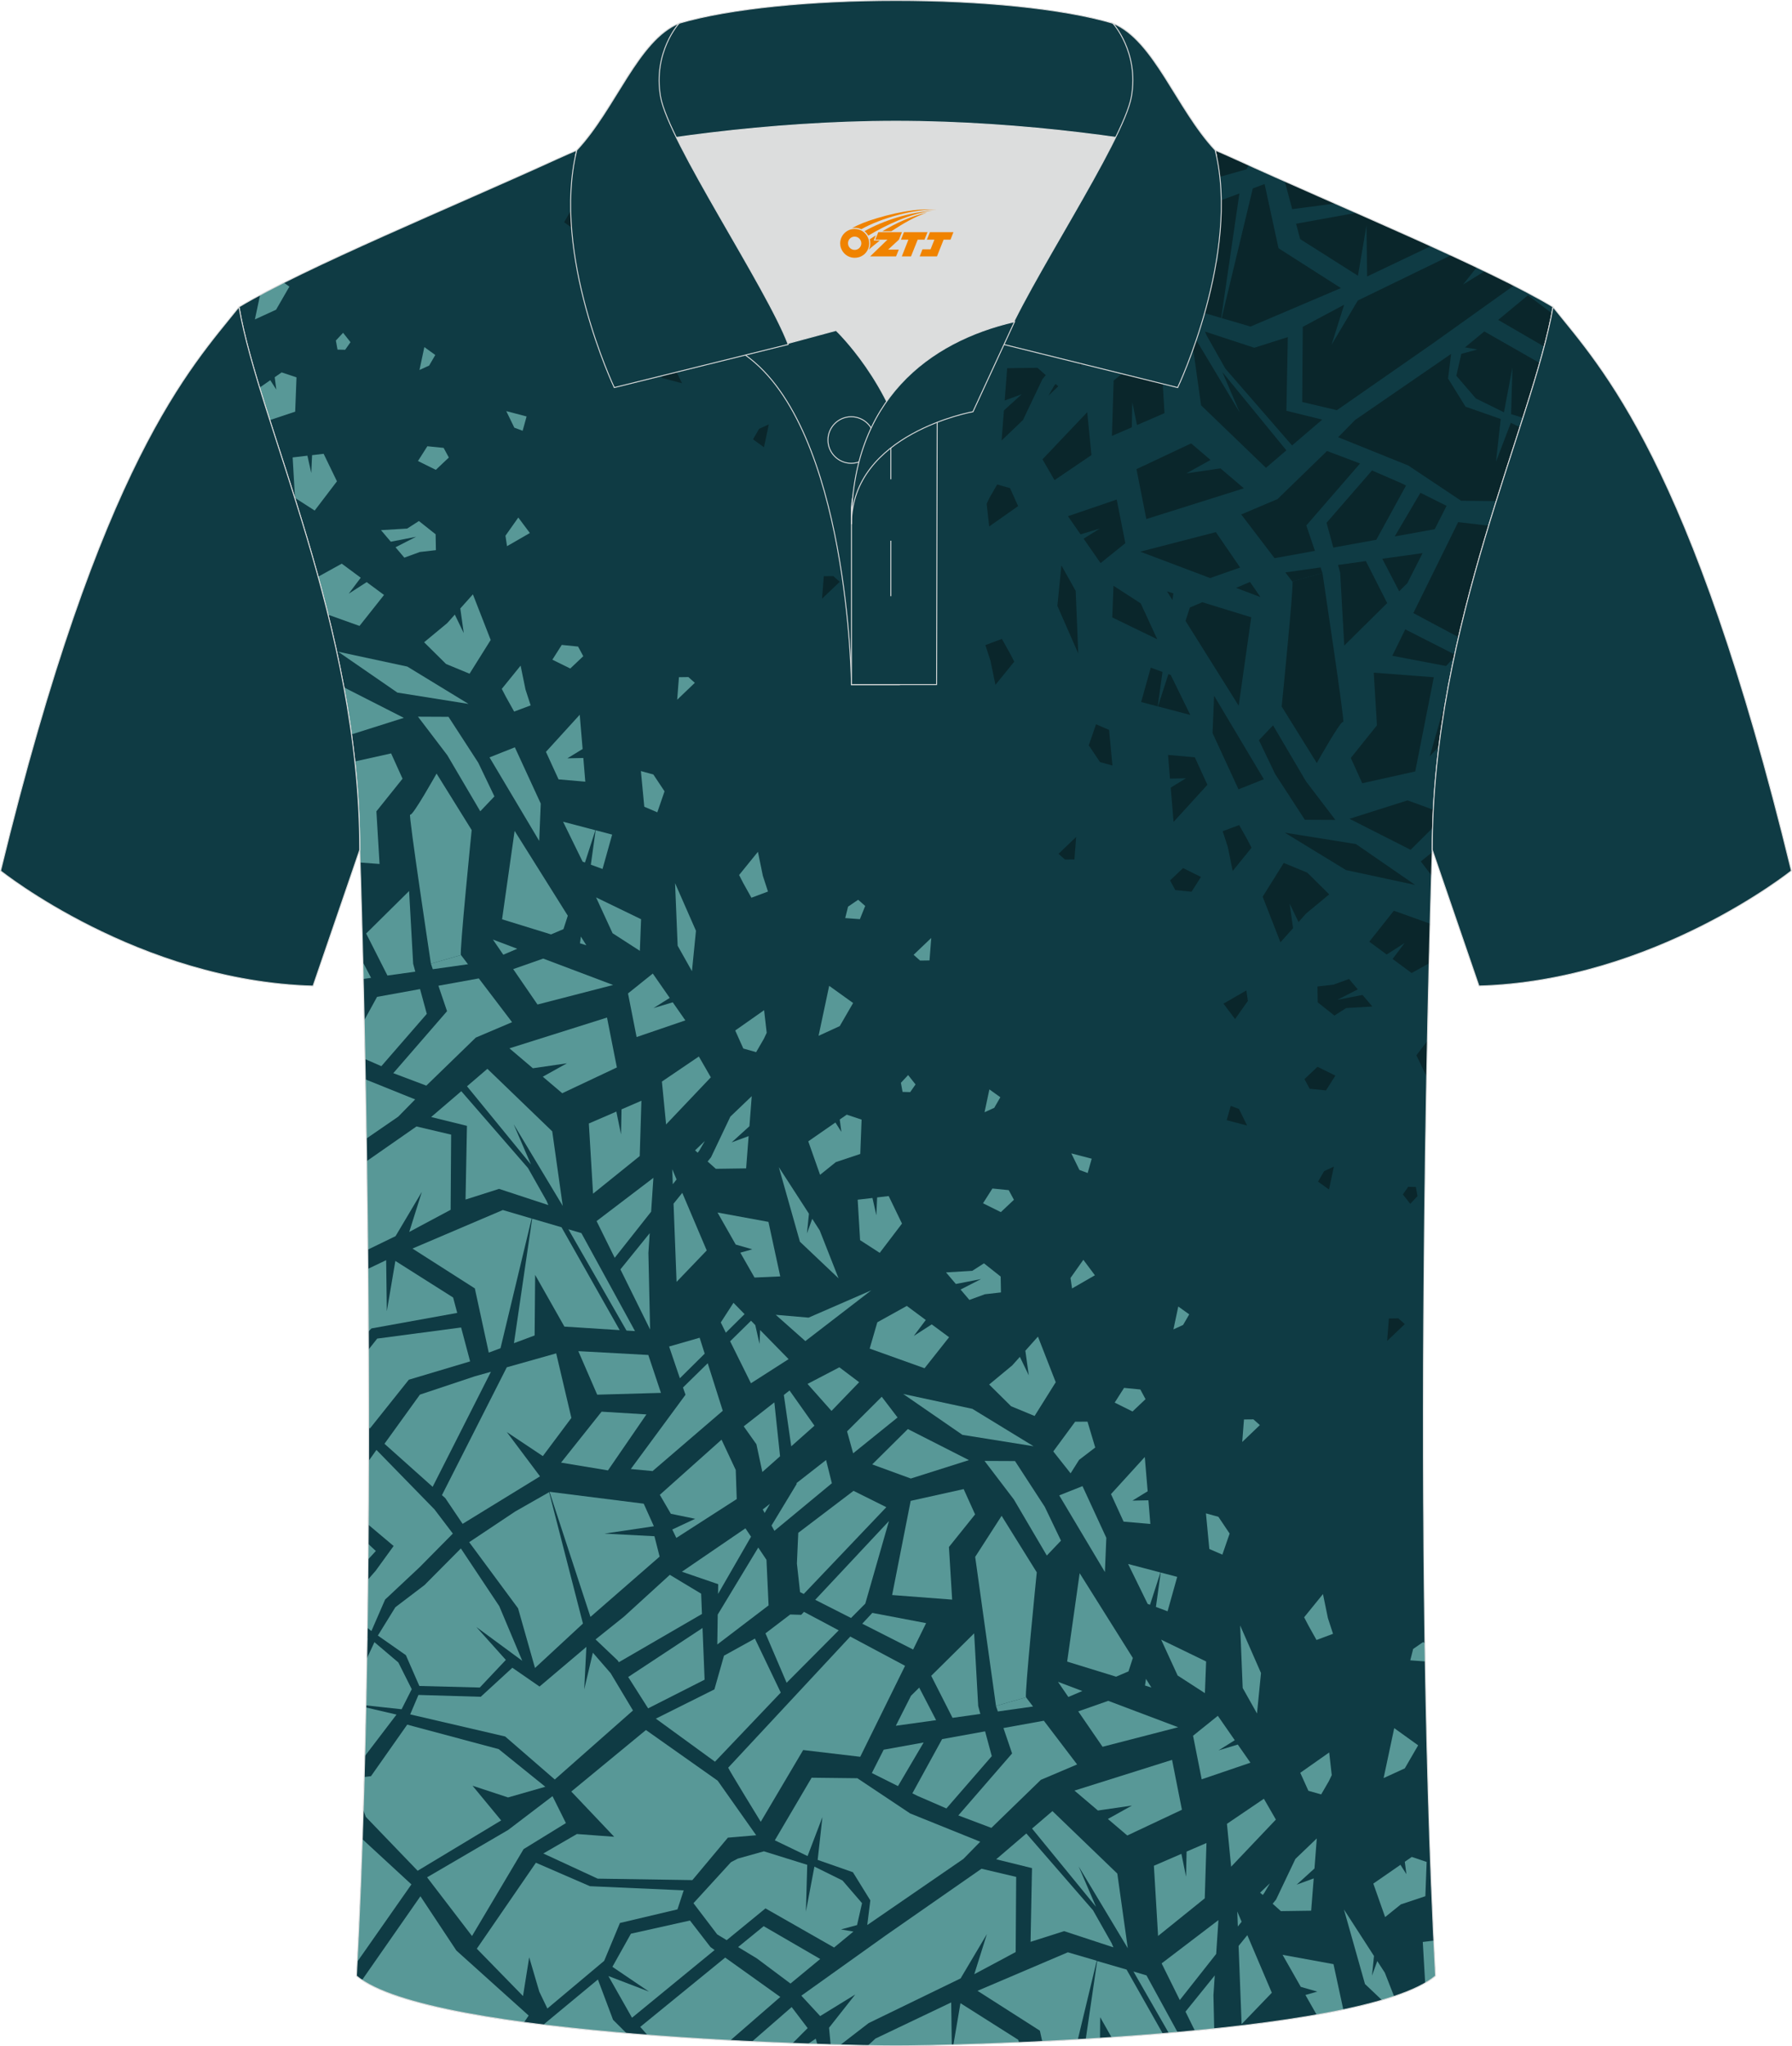 <?xml version="1.0" encoding="utf-8"?>
<!-- Generator: Adobe Illustrator 24.0.1, SVG Export Plug-In . SVG Version: 6.00 Build 0)  -->
<svg xmlns="http://www.w3.org/2000/svg" xmlns:xlink="http://www.w3.org/1999/xlink" version="1.1" id="图层_1" x="0px" y="0px" width="379.8px" height="433.5px" viewBox="0 0 379.72 433.44" enable-background="new 0 0 379.72 433.44" xml:space="preserve">
<g>
	<g>
		<path fill-rule="evenodd" clip-rule="evenodd" fill="#0F3B44" d="M76.22,180.02c0,0,4.68,137.15-0.7,238.51    c15.6,13.14,104.62,14.84,114.34,14.81c9.72,0.03,98.74-1.67,114.34-14.82c-5.38-101.36-0.7-238.51-0.7-238.51    c0-47.79,21.31-90.25,25.59-115c-13.68-8.25-45.44-21.32-67.38-31.34c-5.84-2.66-10.73-4.57-15.09-5.94l-113.56-0.01    c-4.32,1.37-9.2,3.29-15.06,5.95C96.06,43.69,64.3,56.76,50.63,65.01C54.91,89.77,76.22,132.23,76.22,180.02z"/>
		<path fill-rule="evenodd" clip-rule="evenodd" fill="#589897" d="M76.77,389.55l10.4,9.59l-11.5,16.42    C76.1,407.09,76.47,398.39,76.77,389.55z"/>
		<path fill-rule="evenodd" clip-rule="evenodd" fill="#589897" d="M159.34,432.44l8.41-7.32l3.39,4.46l-3.22,3.23    C165.22,432.71,162.35,432.58,159.34,432.44L159.34,432.44z M171.21,432.93l1.64-1.12l0.34,1.19L171.21,432.93z"/>
		<path fill-rule="evenodd" clip-rule="evenodd" fill="#589897" d="M183.89,433.28l1.62-1.49l16.05-7.65l0.12,9    c-5.87,0.16-10.1,0.21-11.82,0.2C188.78,433.35,186.72,433.33,183.89,433.28L183.89,433.28z M202.02,433.13l1.5-8.83l12.24,7.75    l0.16,0.59C210.72,432.86,206,433.02,202.02,433.13z"/>
		<polygon fill-rule="evenodd" clip-rule="evenodd" fill="#589897" points="173.8,414.94 167.5,420.14 160.38,414.82 156.4,412.41     161.82,407.99   "/>
		<polygon fill-rule="evenodd" clip-rule="evenodd" fill="#589897" points="153.98,410.95 151.97,409.73 146.94,403.12     154.88,394.44 156.32,393.68 161.87,392.13 171.05,394.99 170.77,404.89 172.57,395.37 178.52,398.31 182.66,403.11     181.61,407.75 178.2,408.68 180.84,409.13 176.74,412.51 162.2,404.22   "/>
		<polygon fill-rule="evenodd" clip-rule="evenodd" fill="#589897" points="136.87,366.44 152.07,377.17 160.23,388.73     154.23,389.24 146.71,398.23 126.64,397.92 115.12,392.59 122.24,388.47 130.14,389.05 121.05,379.47   "/>
		<polygon fill-rule="evenodd" clip-rule="evenodd" fill="#589897" points="133.87,427.3 128.91,418.55 137.52,421.85 129.76,416.6     133.69,409.58 146.2,406.79 150.55,412.42 151.42,413.04 133.93,427.37   "/>
		<path fill-rule="evenodd" clip-rule="evenodd" fill="#589897" d="M165.34,422.98l-10.61,9.22c-5.6-0.3-11.52-0.67-17.53-1.14    l-1.54-1.74l18-14.68L165.34,422.98z"/>
		<polygon fill-rule="evenodd" clip-rule="evenodd" fill="#589897" points="101.03,412.76 113.55,394.55 125,399.52 144.87,400.4     143.55,404.43 131.36,407.31 128.02,415.33 115.98,425.43 114.27,421.86 112.13,414.58 110.82,422.79   "/>
		<path fill-rule="evenodd" clip-rule="evenodd" fill="#589897" d="M115.2,428.91l0.18-0.26l11.31-9.37l3.21,8.54l2.8,2.79    l-0.02,0.08C126.79,430.2,120.88,429.61,115.2,428.91z"/>
		<path fill-rule="evenodd" clip-rule="evenodd" fill="#589897" d="M238.72,417.18l7.68,13.57c-3.64,0.31-7.27,0.58-10.84,0.82    l-2.43-4.3l-0.04,4.47c-1.01,0.06-2.02,0.13-3.02,0.19l2.42-16.56L238.72,417.18z"/>
		<path fill-rule="evenodd" clip-rule="evenodd" fill="#589897" d="M242.94,418.41l6.6,12.06c-0.62,0.06-1.25,0.11-1.87,0.16    l-7.49-13.04L242.94,418.41z"/>
		<path fill-rule="evenodd" clip-rule="evenodd" fill="#589897" d="M220.85,432.41l-0.5-2.29l-13.22-8.44l19.15-8.16l6.12,1.79    L228.39,432C225.81,432.16,223.29,432.29,220.85,432.41z"/>
		<polygon fill-rule="evenodd" clip-rule="evenodd" fill="#589897" points="215.22,413.47 206.45,418.16 209.12,409.67     203.55,419.05 184.07,428.51 178.06,433.14 176.01,433.09 175.67,429.5 181.22,422.46 173.79,427.03 169.8,422.71 187.72,409.92     207.98,395.82 215.33,397.55   "/>
		<polygon fill-rule="evenodd" clip-rule="evenodd" fill="#589897" points="223.01,383.61 236.76,396.85 238.98,412.66     228.57,395.33 232.25,403.89 218.69,387.31   "/>
		<polygon fill-rule="evenodd" clip-rule="evenodd" fill="#589897" points="235.55,411.58 235.93,412.47 225.48,409.04     218.38,411.3 218.68,395.69 211.09,393.82 217.48,388.35 231.61,404.62   "/>
		<polygon fill-rule="evenodd" clip-rule="evenodd" fill="#589897" points="211.04,361.34 217.41,359.51 218.9,361.46     211.44,362.51   "/>
		<polygon fill-rule="evenodd" clip-rule="evenodd" fill="#589897" points="210.07,387.17 203.07,384.53 214.46,371.4     212.63,366.02 221.19,364.47 228.24,373.73 220.56,376.99   "/>
		<path fill-rule="evenodd" clip-rule="evenodd" fill="#589897" d="M251.21,426.09l6.2-7.67l-0.28,4.19l0.16,7.12    c-1.36,0.14-2.72,0.28-4.09,0.41L251.21,426.09z"/>
		<polygon fill-rule="evenodd" clip-rule="evenodd" fill="#589897" points="246.15,415.87 258.19,406.7 257.71,413.87 250,423.64       "/>
		<polygon fill-rule="evenodd" clip-rule="evenodd" fill="#589897" points="245.4,410.06 244.51,395.19 250.34,392.67     251.33,397.51 251.44,392.19 255.65,390.37 255.29,402.09   "/>
		<polygon fill-rule="evenodd" clip-rule="evenodd" fill="#589897" points="248.36,372.76 250.45,383.33 238.87,388.78     234.76,385.28 239.86,382.44 232.65,383.49 227.68,379.27   "/>
		<polygon fill-rule="evenodd" clip-rule="evenodd" fill="#589897" points="269.5,422.09 263.1,428.74 262.46,412.17 264.31,409.89       "/>
		<polygon fill-rule="evenodd" clip-rule="evenodd" fill="#589897" points="262.18,404.88 263.1,407.05 262.3,408.06   "/>
		<polygon fill-rule="evenodd" clip-rule="evenodd" fill="#589897" points="293.19,376.62 295.44,366.04 300.51,369.68     297.68,374.56   "/>
		<polygon fill-rule="evenodd" clip-rule="evenodd" fill="#589897" points="249.45,334 247.41,341.29 244.94,340.37 245.95,333.08       "/>
		<polygon fill-rule="evenodd" clip-rule="evenodd" fill="#589897" points="243.19,339.73 239.05,331.27 245.9,333.07     243.69,339.91   "/>
		<polygon fill-rule="evenodd" clip-rule="evenodd" fill="#589897" points="164.18,389.8 171.98,376.54 181.67,376.65     192.86,384.11 207.71,390.1 204.13,393.75 183.77,407.75 184.42,402.53 180.73,396.56 173.26,393.95 174.27,384.88 171.12,393.14       "/>
		<path fill-rule="evenodd" clip-rule="evenodd" fill="#589897" d="M182.28,372.11l-12.09-1.43l-8.99,15.2c0,0-6.72-10.94-6.9-11.46    l25.87-27.78l11.61,6.2L182.28,372.11z"/>
		<polygon fill-rule="evenodd" clip-rule="evenodd" fill="#589897" points="184.84,341.63 196.24,343.8 193.49,349.39     182.71,343.92   "/>
		<polygon fill-rule="evenodd" clip-rule="evenodd" fill="#589897" points="189.82,365.54 193.04,359.18 194.78,357.46     198.36,364.35   "/>
		<polygon fill-rule="evenodd" clip-rule="evenodd" fill="#589897" points="208.74,366.72 210.16,371.97 200.54,383.05     194.37,380.37 193.33,379.85 199.63,368.37   "/>
		<polygon fill-rule="evenodd" clip-rule="evenodd" fill="#589897" points="190.28,378.32 184.74,375.55 187.25,370.61     195.72,369.08   "/>
		<polygon fill-rule="evenodd" clip-rule="evenodd" fill="#589897" points="197.32,354.96 206.42,345.96 207.28,361.36     207.73,363.03 201.84,363.86   "/>
		<polygon fill-rule="evenodd" clip-rule="evenodd" fill="#589897" points="249.65,365.85 233.63,369.99 228.48,362.49     234.84,360.26   "/>
		<polygon fill-rule="evenodd" clip-rule="evenodd" fill="#589897" points="224.18,356.23 229.34,358.18 226.38,359.44   "/>
		<path fill-rule="evenodd" clip-rule="evenodd" fill="#589897" d="M206.64,329.77l5.6-8.7l7.45,11.97c0,0-2.65,26.31-2.27,26.47    l-6.37,1.83L206.64,329.77z"/>
		<polygon fill-rule="evenodd" clip-rule="evenodd" fill="#589897" points="274.5,393.74 279.03,389.4 278.54,395.77 274.77,399.19     278.38,397.87 277.84,404.71 271.42,404.8 269.68,403.24 270.4,402.35   "/>
		<polygon fill-rule="evenodd" clip-rule="evenodd" fill="#589897" points="267.58,401.38 267.02,400.89 269.1,398.9 267.9,400.96       "/>
		<polygon fill-rule="evenodd" clip-rule="evenodd" fill="#589897" points="266.97,301.85 263.23,305.43 263.6,300.66 265.6,300.64       "/>
		<polygon fill-rule="evenodd" clip-rule="evenodd" fill="#589897" points="263.33,357.54 262.79,344.29 267.21,354.37     266.36,362.94   "/>
		<polygon fill-rule="evenodd" clip-rule="evenodd" fill="#589897" points="236.5,355.14 226.13,351.95 228.78,333.22     240.05,351.18 239.13,354.02   "/>
		<polygon fill-rule="evenodd" clip-rule="evenodd" fill="#589897" points="243.98,357.44 242.63,357.02 242.83,355.6   "/>
		<polygon fill-rule="evenodd" clip-rule="evenodd" fill="#589897" points="238.09,322.3 235.42,316.47 242.58,308.61     243.19,315.87 239.96,317.85 243.35,317.78 243.76,322.79   "/>
		<path fill-rule="evenodd" clip-rule="evenodd" fill="#589897" d="M284.78,404.44l6.37,9.86l-0.42,4.17l1.12-3.09l1.6,2.47    l1.97,5.02c-0.81,0.27-1.67,0.54-2.56,0.8l-3.62-3.43L284.78,404.44z"/>
		<polygon fill-rule="evenodd" clip-rule="evenodd" fill="#589897" points="252.81,367.65 258.06,363.43 261.65,368.6     258.21,370.75 262.29,369.52 264.97,373.36 254.64,376.88   "/>
		<polygon fill-rule="evenodd" clip-rule="evenodd" fill="#589897" points="259.99,386.31 267.82,381 270.36,385.41 260.88,395.39       "/>
		<path fill-rule="evenodd" clip-rule="evenodd" fill="#589897" d="M282.57,416.03l2.09,9.66c-1.81,0.38-3.69,0.74-5.64,1.09    l-2.4-4.22l2.52-0.71l-3.5-1.01l-3.86-6.78L282.57,416.03z"/>
		<polygon fill-rule="evenodd" clip-rule="evenodd" fill="#589897" points="249.54,354.89 246.05,347.3 255.58,351.92     255.32,358.63   "/>
		<polygon fill-rule="evenodd" clip-rule="evenodd" fill="#589897" points="224.45,316.74 229.38,314.78 234.43,325.73     234.13,332.98   "/>
		<polygon fill-rule="evenodd" clip-rule="evenodd" fill="#589897" points="298.84,351.68 299.45,349.27 301.58,347.8     301.95,348.12 302.01,351.77 301.95,351.91   "/>
		<path fill-rule="evenodd" clip-rule="evenodd" fill="#589897" d="M301.99,419.9l-0.5-8.57l2.34-0.28c0.12,2.51,0.24,5,0.37,7.47    c-0.59,0.5-1.3,0.98-2.1,1.45L301.99,419.9z"/>
		<polygon fill-rule="evenodd" clip-rule="evenodd" fill="#589897" points="293.51,406.06 291.01,398.97 296.76,394.99     298.02,396.97 297.68,394.34 299.16,393.32 302.31,394.38 302.04,401.64 296.85,403.37   "/>
		<polygon fill-rule="evenodd" clip-rule="evenodd" fill="#589897" points="277.25,379.31 275.53,375.5 281.66,371.19 282.2,375.99     281.6,377.25 279.96,380.08   "/>
		<polygon fill-rule="evenodd" clip-rule="evenodd" fill="#589897" points="256.26,328.1 255.54,320.55 258.18,321.28     260.56,324.83 259.02,329.29   "/>
		<polygon fill-rule="evenodd" clip-rule="evenodd" fill="#589897" points="277.25,344.29 276.35,342.56 280.34,337.64     281.38,342.71 282.47,346.06 278.97,347.37   "/>
		<path fill-rule="evenodd" clip-rule="evenodd" fill="#589897" d="M77.79,346.98l0.16,0.1l-0.17,0.62L77.79,346.98L77.79,346.98z     M77.72,351.32l1.61-3.49l5.07,4.3l2.84,5.66l-2.15,4.25l-7.56-0.82C77.6,357.91,77.66,354.61,77.72,351.32L77.72,351.32z     M77.53,361.66c-0.07,3.45-0.15,6.89-0.24,10.32l6.72-8.81L77.53,361.66z"/>
		<polygon fill-rule="evenodd" clip-rule="evenodd" fill="#589897" points="78.01,327.01 79.63,328.52 77.98,330.32   "/>
		<path fill-rule="evenodd" clip-rule="evenodd" fill="#589897" d="M77.5,384.83l-0.53-1.48c0.07-2.31,0.14-4.64,0.2-6.96l1.43-0.17    l7.68-10.92l19.39,5.19l9.88,7.97l-7.9,2.26l-7.53-2.48l6.07,7.35l-17.7,10.66L77.5,384.83z"/>
		<polygon fill-rule="evenodd" clip-rule="evenodd" fill="#589897" points="80.06,346.43 83.77,340.43 89.94,335.74 97.65,327.98     105.79,340.21 110.66,351.78 100.93,344.62 107.18,351.59 101.66,357.44 88.85,357.11 86,350.59   "/>
		<path fill-rule="evenodd" clip-rule="evenodd" fill="#589897" d="M77.94,334.6l1.65-1.89l3.81-5.25l-5.36-4.51    c0.03-4.54,0.05-9.04,0.06-13.51l1.66-2.33l12.29,12.59l3.9,5.13l-7.03,7.11l-7.33,6.87l-2.9,6.67l-0.88-0.7    C77.87,341.37,77.91,337.98,77.94,334.6z"/>
		<polygon fill-rule="evenodd" clip-rule="evenodd" fill="#589897" points="107.04,367.81 86.91,363.13 88.66,359.01 101.86,359.4     108.56,353.25 114.32,357.23 124.25,348.83 123.79,357.84 125.62,350.06 129.39,354.4 134.12,362.3 117.55,376.92   "/>
		<polygon fill-rule="evenodd" clip-rule="evenodd" fill="#589897" points="81.46,305.81 88.97,295.4 100.57,291.53 104.02,290.56     91.67,314.93   "/>
		<polygon fill-rule="evenodd" clip-rule="evenodd" fill="#589897" points="117.85,286.66 121.07,300.33 115.02,308.42     107.39,303.33 114.42,312.71 98.02,322.77 94.34,317.31 93.64,316.69 107.38,289.61   "/>
		<path fill-rule="evenodd" clip-rule="evenodd" fill="#589897" d="M77.96,268.76l3.86-1.84l0.14,10.81l1.81-10.65l12.24,7.75    l0.87,3.26l-18.18,3.29l-0.65,0.68C78.03,277.54,78,273.1,77.96,268.76z"/>
		<path fill-rule="evenodd" clip-rule="evenodd" fill="#589897" d="M97.7,281.18l1.91,7.18l-12.99,3.88l-8.26,10.35l-0.25-0.29    c0-5.56-0.01-11.05-0.04-16.43l1.85-2.34L97.7,281.18z"/>
		<polygon fill-rule="evenodd" clip-rule="evenodd" fill="#589897" points="116.49,315.99 136.4,318.5 138.55,323.28 128.08,324.84     138.67,325.39 139.77,329.71 125.11,342.48 116.44,316.01   "/>
		<polygon fill-rule="evenodd" clip-rule="evenodd" fill="#589897" points="113.36,353.3 109.77,340.66 99.41,326.65 109.17,320.15     116.35,316.06 123.52,343.89   "/>
		<polygon fill-rule="evenodd" clip-rule="evenodd" fill="#589897" points="137.37,287 140.05,295.03 126.54,295.41 122.54,286.19       "/>
		<polygon fill-rule="evenodd" clip-rule="evenodd" fill="#589897" points="128.82,311.45 118.88,309.8 127.47,299.01     136.97,299.59   "/>
		<polygon fill-rule="evenodd" clip-rule="evenodd" fill="#589897" points="123.19,261.19 134.55,281.94 132.75,281.83     120.44,260.38   "/>
		<polygon fill-rule="evenodd" clip-rule="evenodd" fill="#589897" points="119.59,280.99 113.39,270.04 113.28,282.87 108.9,284.5     112.76,258.13 118.98,259.95 131.31,281.74   "/>
		<polygon fill-rule="evenodd" clip-rule="evenodd" fill="#589897" points="103.56,286.5 100.61,272.9 87.39,264.46 106.54,256.3     112.65,258.1 106.05,285.57   "/>
		<polygon fill-rule="evenodd" clip-rule="evenodd" fill="#589897" points="149.3,355.78 137.33,361.85 133.11,355.21     148.86,344.83   "/>
		<polygon fill-rule="evenodd" clip-rule="evenodd" fill="#589897" points="130.88,351.7 126.19,347.25 132.19,342.45     141.93,333.57 148.57,337.56 148.74,341.86 131.12,352.08   "/>
		<path fill-rule="evenodd" clip-rule="evenodd" fill="#589897" d="M88.24,238.6l7.35,1.73l-0.11,15.92l-8.77,4.69l2.67-8.49    l-5.57,9.38l-5.88,2.86c-0.06-6.5-0.14-12.76-0.23-18.75L88.24,238.6z"/>
		<polygon fill-rule="evenodd" clip-rule="evenodd" fill="#589897" points="115.81,254.36 116.19,255.25 105.74,251.82     98.64,254.08 98.94,238.47 91.35,236.6 97.74,231.13 111.87,247.4   "/>
		<polygon fill-rule="evenodd" clip-rule="evenodd" fill="#589897" points="103.27,226.39 117.01,239.63 119.24,255.43     108.83,238.11 112.51,246.67 98.95,230.09   "/>
		<polygon fill-rule="evenodd" clip-rule="evenodd" fill="#589897" points="162.86,340.04 151.99,348.32 152.08,341.99     160.67,327.79 162.41,330.39   "/>
		<polygon fill-rule="evenodd" clip-rule="evenodd" fill="#589897" points="152.18,335.55 144.49,332.91 157.95,323.72     159.14,325.49 152.15,337.62   "/>
		<polygon fill-rule="evenodd" clip-rule="evenodd" fill="#589897" points="139.81,316.62 152.89,304.94 155.9,311.36     156.11,317.52 143.31,325.75 142.45,323.97 147.3,321.7 142.15,320.64   "/>
		<polygon fill-rule="evenodd" clip-rule="evenodd" fill="#589897" points="141.78,285.21 148.25,283.35 149.32,286.72     144.06,291.93   "/>
		<polygon fill-rule="evenodd" clip-rule="evenodd" fill="#589897" points="153.15,298.82 138.28,311.59 133.66,311.16     145.25,295.43 144.72,293.89 149.96,288.75   "/>
		<polygon fill-rule="evenodd" clip-rule="evenodd" fill="#589897" points="108.5,216.51 100.82,219.77 90.33,229.95 83.33,227.31     94.72,214.18 92.89,208.79 101.45,207.24   "/>
		<polygon fill-rule="evenodd" clip-rule="evenodd" fill="#589897" points="91.3,204.12 97.67,202.29 99.16,204.24 91.7,205.29       "/>
		<polygon fill-rule="evenodd" clip-rule="evenodd" fill="#589897" points="137.39,265.38 137.75,281.6 131.46,268.87 137.67,261.2       "/>
		<polygon fill-rule="evenodd" clip-rule="evenodd" fill="#589897" points="138.45,249.48 137.97,256.65 130.25,266.42     126.41,258.64   "/>
		<polygon fill-rule="evenodd" clip-rule="evenodd" fill="#589897" points="135.55,244.87 125.66,252.84 124.77,237.97     130.6,235.45 131.59,240.29 131.7,234.97 135.91,233.15   "/>
		<polygon fill-rule="evenodd" clip-rule="evenodd" fill="#589897" points="128.62,215.53 130.71,226.1 119.13,231.56     115.01,228.06 120.12,225.22 112.91,226.27 107.94,222.05   "/>
		<polygon fill-rule="evenodd" clip-rule="evenodd" fill="#589897" points="149.75,264.86 143.36,271.52 142.72,254.95     144.57,252.66   "/>
		<polygon fill-rule="evenodd" clip-rule="evenodd" fill="#589897" points="142.44,247.65 143.36,249.82 142.56,250.84   "/>
		<polygon fill-rule="evenodd" clip-rule="evenodd" fill="#589897" points="168.86,331.17 169.15,324.67 180.86,315.78     187.81,319.24 170.31,337.62 169.53,337.23   "/>
		<polygon fill-rule="evenodd" clip-rule="evenodd" fill="#589897" points="173.45,219.4 175.7,208.81 180.77,212.45 177.94,217.34       "/>
		<polygon fill-rule="evenodd" clip-rule="evenodd" fill="#589897" points="210.68,234.65 208.62,235.59 209.65,230.75     211.97,232.41   "/>
		<polygon fill-rule="evenodd" clip-rule="evenodd" fill="#589897" points="249.68,276.74 252,278.4 250.7,280.64 248.65,281.58       "/>
		<polygon fill-rule="evenodd" clip-rule="evenodd" fill="#589897" points="129.71,176.78 127.67,184.06 125.19,183.15     126.21,175.86   "/>
		<polygon fill-rule="evenodd" clip-rule="evenodd" fill="#589897" points="123.45,182.51 119.31,174.05 126.16,175.85     123.95,182.69   "/>
		<polygon fill-rule="evenodd" clip-rule="evenodd" fill="#589897" points="227.17,272.91 226.84,270.69 229.56,266.84     232.01,270.12   "/>
		<polygon fill-rule="evenodd" clip-rule="evenodd" fill="#589897" points="230.48,248.46 228.73,247.81 227.01,244.3     231.33,245.43   "/>
		<path fill-rule="evenodd" clip-rule="evenodd" fill="#589897" d="M77.41,228.62l10.55,4.25l-3.58,3.65l-6.76,4.65    C77.56,236.82,77.49,232.62,77.41,228.62z"/>
		<polygon fill-rule="evenodd" clip-rule="evenodd" fill="#589897" points="76.42,186.56 76.5,186.57 76.43,186.72   "/>
		<polygon fill-rule="evenodd" clip-rule="evenodd" fill="#589897" points="76.88,203.79 78.62,207.12 76.97,207.35   "/>
		<path fill-rule="evenodd" clip-rule="evenodd" fill="#589897" d="M89,209.5l1.43,5.25l-9.63,11.08l-3.46-1.51    c-0.06-2.85-0.11-5.59-0.17-8.21l2.72-4.96L89,209.5z"/>
		<polygon fill-rule="evenodd" clip-rule="evenodd" fill="#589897" points="77.58,197.73 86.68,188.73 87.54,204.13 87.99,205.81     82.09,206.63   "/>
		<polygon fill-rule="evenodd" clip-rule="evenodd" fill="#589897" points="129.91,208.63 113.89,212.77 108.74,205.27     115.1,203.04   "/>
		<polygon fill-rule="evenodd" clip-rule="evenodd" fill="#589897" points="104.44,199.01 109.6,200.96 106.64,202.22   "/>
		<path fill-rule="evenodd" clip-rule="evenodd" fill="#589897" d="M86.9,172.55c0.45,0.51,5.6-8.7,5.6-8.7l7.44,11.97    c0,0-2.65,26.31-2.27,26.47l-6.37,1.83C91.3,204.12,86.45,172.05,86.9,172.55z"/>
		<polygon fill-rule="evenodd" clip-rule="evenodd" fill="#589897" points="161.62,319.72 163.16,318.52 162.03,320.47   "/>
		<polygon fill-rule="evenodd" clip-rule="evenodd" fill="#589897" points="168.79,314.13 175.04,309.25 176.27,314.17     164.09,324.25 163.48,323.13 168.81,314.32   "/>
		<polygon fill-rule="evenodd" clip-rule="evenodd" fill="#589897" points="192.37,302.69 205.31,309.27 193,313.17 184.82,310.18       "/>
		<polygon fill-rule="evenodd" clip-rule="evenodd" fill="#589897" points="154.76,236.51 159.29,232.18 158.8,238.55     155.03,241.97 158.63,240.64 158.1,247.48 151.68,247.57 149.94,246.02 150.66,245.13   "/>
		<polygon fill-rule="evenodd" clip-rule="evenodd" fill="#589897" points="147.83,244.16 147.28,243.66 149.35,241.68     148.16,243.74   "/>
		<polygon fill-rule="evenodd" clip-rule="evenodd" fill="#589897" points="194.96,203.46 193.59,202.24 197.33,198.67     196.96,203.43   "/>
		<polygon fill-rule="evenodd" clip-rule="evenodd" fill="#589897" points="145.86,143.41 147.23,144.63 143.49,148.21     143.86,143.44   "/>
		<polygon fill-rule="evenodd" clip-rule="evenodd" fill="#589897" points="143.04,187.06 147.47,197.15 146.62,205.71     143.59,200.32   "/>
		<polygon fill-rule="evenodd" clip-rule="evenodd" fill="#589897" points="164.37,278.49 171.33,279.09 184.62,273.31     170.65,284.06   "/>
		<polygon fill-rule="evenodd" clip-rule="evenodd" fill="#589897" points="191.38,295.26 206.04,298.41 219.01,306.33     203.94,303.92   "/>
		<polygon fill-rule="evenodd" clip-rule="evenodd" fill="#589897" points="116.76,197.92 106.38,194.72 109.04,175.99     120.31,193.96 119.39,196.8   "/>
		<polygon fill-rule="evenodd" clip-rule="evenodd" fill="#589897" points="124.24,200.22 122.89,199.8 123.08,198.38   "/>
		<polygon fill-rule="evenodd" clip-rule="evenodd" fill="#589897" points="208.3,254.87 210.29,251.74 213.75,252.09     214.85,254.13 212.08,256.74   "/>
		<polygon fill-rule="evenodd" clip-rule="evenodd" fill="#589897" points="242.74,296.36 239.98,298.97 236.2,297.09     238.19,293.97 241.64,294.31   "/>
		<polygon fill-rule="evenodd" clip-rule="evenodd" fill="#589897" points="118.35,165.08 115.68,159.25 122.84,151.39     123.45,158.65 120.22,160.62 123.6,160.55 124.02,165.57   "/>
		<polygon fill-rule="evenodd" clip-rule="evenodd" fill="#589897" points="170.99,261.25 172.11,258.16 173.7,260.63     177.69,270.77 169.5,263.01 165.03,247.22 171.41,257.08   "/>
		<polygon fill-rule="evenodd" clip-rule="evenodd" fill="#589897" points="161.54,311.79 160.28,305.91 157.59,302.12     164.08,297.04 165.29,308.46   "/>
		<polygon fill-rule="evenodd" clip-rule="evenodd" fill="#589897" points="167.3,294.52 172.58,301.98 167.66,306.35     166.09,295.47   "/>
		<polygon fill-rule="evenodd" clip-rule="evenodd" fill="#589897" points="152.73,280.11 155.42,275.95 157.77,278.35     153.8,282.28   "/>
		<polygon fill-rule="evenodd" clip-rule="evenodd" fill="#589897" points="160.04,280.67 160.94,284.67 161.07,281.72     167.1,287.88 159.12,292.99 154.71,284.1 159.14,279.75   "/>
		<polygon fill-rule="evenodd" clip-rule="evenodd" fill="#589897" points="141.91,211.37 138.46,213.53 142.55,212.3     145.22,216.13 134.89,219.66 133.07,210.42 138.32,206.21   "/>
		<polygon fill-rule="evenodd" clip-rule="evenodd" fill="#589897" points="150.62,228.19 141.14,238.17 140.25,229.09     148.08,223.78   "/>
		<polygon fill-rule="evenodd" clip-rule="evenodd" fill="#589897" points="162.83,258.81 165.33,270.36 159.88,270.6     156.87,265.33 159.4,264.62 155.89,263.61 152.04,256.83   "/>
		<polygon fill-rule="evenodd" clip-rule="evenodd" fill="#589897" points="179.49,303.18 186.84,295.85 190.19,300.24     180.78,307.83   "/>
		<polygon fill-rule="evenodd" clip-rule="evenodd" fill="#589897" points="171.11,293.13 177.86,289.61 182.05,292.77     176.19,298.85   "/>
		<polygon fill-rule="evenodd" clip-rule="evenodd" fill="#589897" points="126.3,190.08 135.84,194.7 135.58,201.4 129.8,197.67       "/>
		<polygon fill-rule="evenodd" clip-rule="evenodd" fill="#589897" points="103.72,160.42 109.09,158.29 114.58,170.21     114.25,178.11   "/>
		<polygon fill-rule="evenodd" clip-rule="evenodd" fill="#589897" points="184.28,285.65 185.9,280.08 192.15,276.61     196.17,279.59 193.63,282.97 197.43,280.52 201.11,283.24 195.91,289.81   "/>
		<polygon fill-rule="evenodd" clip-rule="evenodd" fill="#589897" points="181.84,190.58 183.33,191.89 182.21,194.69     179.1,194.46 179.7,192.04   "/>
		<polygon fill-rule="evenodd" clip-rule="evenodd" fill="#589897" points="191.25,231.28 190.9,229.35 192.43,227.71 194,229.7     192.87,231.32   "/>
		<polygon fill-rule="evenodd" clip-rule="evenodd" fill="#589897" points="182.25,262.68 181.74,254.11 184.87,253.75     185.7,257.42 185.86,253.63 188.31,253.34 191.13,259.17 186.41,265.37   "/>
		<polygon fill-rule="evenodd" clip-rule="evenodd" fill="#589897" points="173.77,248.84 171.27,241.75 177.02,237.76     178.28,239.74 177.94,237.12 179.42,236.1 182.57,237.15 182.29,244.42 177.11,246.15   "/>
		<polygon fill-rule="evenodd" clip-rule="evenodd" fill="#589897" points="228.66,309.22 226.86,312.07 223.19,307.43     227.82,301.14 230.44,301.12 232.08,306.6   "/>
		<polygon fill-rule="evenodd" clip-rule="evenodd" fill="#589897" points="157.5,222.09 155.79,218.27 161.91,213.97     162.46,218.76 161.86,220.03 160.22,222.86   "/>
		<polygon fill-rule="evenodd" clip-rule="evenodd" fill="#589897" points="214.25,297.86 209.6,293.26 214.49,289.21 216.11,287.4     218,291.32 217.27,286.1 219.94,283.11 223.71,292.77 219.23,299.92   "/>
		<polygon fill-rule="evenodd" clip-rule="evenodd" fill="#589897" points="138.44,164.05 140.81,167.61 139.28,172.06     136.52,170.88 135.8,163.32   "/>
		<polygon fill-rule="evenodd" clip-rule="evenodd" fill="#589897" points="157.5,187.07 156.61,185.34 160.6,180.42 161.64,185.49     162.73,188.84 159.22,190.15   "/>
		<polygon fill-rule="evenodd" clip-rule="evenodd" fill="#589897" points="205.41,275.34 203.54,273.14 207.89,270.92     202.54,271.96 200.46,269.51 206.02,269.18 208.5,267.59 212.04,270.39 212.1,273.75 208.69,274.14   "/>
		<path fill-rule="evenodd" clip-rule="evenodd" fill="#589897" d="M61.31,60.71l-2.82,4.89L54,67.66l1.1-5.17    c1.56-0.84,3.25-1.71,5.04-2.62L61.31,60.71z"/>
		<polygon fill-rule="evenodd" clip-rule="evenodd" fill="#589897" points="92.23,75.19 90.93,77.43 88.88,78.37 89.91,73.52   "/>
		<polygon fill-rule="evenodd" clip-rule="evenodd" fill="#589897" points="107.1,113.47 109.82,109.62 112.27,112.9 107.43,115.69       "/>
		<polygon fill-rule="evenodd" clip-rule="evenodd" fill="#589897" points="110.74,91.24 108.98,90.59 107.27,87.08 111.58,88.21       "/>
		<path fill-rule="evenodd" clip-rule="evenodd" fill="#589897" d="M72.86,145.59l12.7,6.46l-11.09,3.51    C74.01,152.19,73.47,148.87,72.86,145.59z"/>
		<polygon fill-rule="evenodd" clip-rule="evenodd" fill="#589897" points="71.64,138.04 86.3,141.19 99.27,149.1 84.2,146.7   "/>
		<polygon fill-rule="evenodd" clip-rule="evenodd" fill="#589897" points="94,94.87 95.1,96.91 92.34,99.52 88.56,97.65     90.55,94.52   "/>
		<polygon fill-rule="evenodd" clip-rule="evenodd" fill="#589897" points="120.83,141.6 117.04,139.73 119.03,136.6 122.49,136.95     123.59,138.99   "/>
		<path fill-rule="evenodd" clip-rule="evenodd" fill="#589897" d="M77.69,123.3l3.68,2.72l-5.2,6.56l-6.66-2.38    c-0.68-2.72-1.38-5.4-2.11-8.04l5.01-2.77l4.02,2.98l-2.54,3.38L77.69,123.3z"/>
		<polygon fill-rule="evenodd" clip-rule="evenodd" fill="#589897" points="71.51,74.05 71.16,72.13 72.69,70.49 74.26,72.48     73.13,74.09   "/>
		<polygon fill-rule="evenodd" clip-rule="evenodd" fill="#589897" points="71.39,101.95 66.67,108.14 62.5,105.46 62,96.89     65.13,96.52 65.95,100.2 66.12,96.41 68.57,96.12   "/>
		<path fill-rule="evenodd" clip-rule="evenodd" fill="#589897" d="M58.54,82.52L58.2,79.9l1.47-1.02l3.15,1.05l-0.28,7.26    l-5.18,1.73l-0.18,0.15c-0.77-2.39-1.5-4.72-2.19-6.96l2.27-1.58L58.54,82.52z"/>
		<polygon fill-rule="evenodd" clip-rule="evenodd" fill="#589897" points="97.53,128.88 100.2,125.89 103.97,135.55 99.49,142.7     94.51,140.64 89.86,136.04 94.75,131.99 96.37,130.18 98.26,134.1   "/>
		<polygon fill-rule="evenodd" clip-rule="evenodd" fill="#589897" points="108.94,150.72 107.22,147.64 106.32,145.91     110.31,140.99 111.35,146.06 112.44,149.41   "/>
		<polygon fill-rule="evenodd" clip-rule="evenodd" fill="#589897" points="88.76,110.36 92.3,113.17 92.36,116.53 88.95,116.92     85.67,118.12 83.8,115.92 88.15,113.7 82.8,114.74 80.72,112.29 86.27,111.96   "/>
		<polygon fill-rule="evenodd" clip-rule="evenodd" fill="#589897" points="151.5,373.15 138.97,364.03 151.38,357.83     153.41,350.69 159.96,347.07 165.44,358.51   "/>
		<polygon fill-rule="evenodd" clip-rule="evenodd" fill="#589897" points="166.68,356.43 162.2,345.96 167.44,341.97     169.77,342.04 170.36,341.41 177.72,345.33   "/>
		<polygon fill-rule="evenodd" clip-rule="evenodd" fill="#589897" points="188.37,322.17 183.35,339.67 180.33,342.71     172.74,338.86   "/>
		<polygon fill-rule="evenodd" clip-rule="evenodd" fill="#589897" points="189.04,337.85 192.97,317.9 204.2,315.41 206.62,320.77     201.08,327.67 201.76,338.82   "/>
		<path fill-rule="evenodd" clip-rule="evenodd" fill="#589897" d="M75.18,161.29l7.69-1.71l2.42,5.36l-5.54,6.91L80.42,183    l-4.12-0.31c-0.05-1.73-0.09-2.66-0.09-2.66C76.22,173.67,75.84,167.42,75.18,161.29z"/>
		<polygon fill-rule="evenodd" clip-rule="evenodd" fill="#589897" points="90.49,397.64 107.68,387.6 117.07,380.45 119.91,386.15     110.94,391.67 100.01,410.07   "/>
		<polygon fill-rule="evenodd" clip-rule="evenodd" fill="#589897" points="214.84,317.61 208.62,309.44 215.08,309.47     221.39,319.17 224.82,326.33 221.82,329.48   "/>
		<polygon fill-rule="evenodd" clip-rule="evenodd" fill="#589897" points="94.78,159.97 88.56,151.8 95.03,151.83 101.33,161.54     104.76,168.69 101.76,171.84   "/>
		<path fill-rule="evenodd" clip-rule="evenodd" fill="#589897" d="M76.7,419.41l12.38-17.76l7.62,11.5l8.75,7.87l6.57,5.9l-1,1.46    C95.78,426.32,82.7,423.43,76.7,419.41z"/>
		<path fill-rule="evenodd" clip-rule="evenodd" fill="#0A262B" d="M302.97,160.2l3.39-11.83c-0.55,3.21-1.05,6.47-1.46,9.76    L302.97,160.2z"/>
		<path fill-rule="evenodd" clip-rule="evenodd" fill="#0A262B" d="M264.59,34.98l-0.45,0.88l-10.47,2.95l-2.22-9.42    c3.09,1.15,6.47,2.56,10.25,4.28C262.65,34.1,263.62,34.54,264.59,34.98z"/>
		<path fill-rule="evenodd" clip-rule="evenodd" fill="#0A262B" d="M303.2,52.13l-13.5,6.43l-0.14-10.81l-1.81,10.65l-12.24-7.75    l-0.87-3.26l12.75-2.31C292.75,47.44,298.11,49.82,303.2,52.13z"/>
		<path fill-rule="evenodd" clip-rule="evenodd" fill="#0A262B" d="M273.82,44.3l-1.57-5.89c3.47,1.54,7.05,3.11,10.66,4.7    L273.82,44.3z"/>
		<path fill-rule="evenodd" clip-rule="evenodd" fill="#0A262B" d="M309.66,74.95l3.4-0.93l-2.63-0.44l4.1-3.38l11.73,6.69    c-1.03,3.64-2.24,7.51-3.55,11.61l-2.5-0.78l0.28-9.91l-1.8,9.52l-5.96-2.94l-4.13-4.8L309.66,74.95z"/>
		<path fill-rule="evenodd" clip-rule="evenodd" fill="#0A262B" d="M317.47,67.76l6.3-5.21l5.07,3.8c-0.43,2.22-0.98,4.58-1.63,7.06    L317.47,67.76z"/>
		<polygon fill-rule="evenodd" clip-rule="evenodd" fill="#0A262B" points="248.99,39.29 234.15,38.48 231.48,30.45 244.99,30.06       "/>
		<polygon fill-rule="evenodd" clip-rule="evenodd" fill="#0A262B" points="267.97,38.98 270.92,52.58 284.14,61.02 264.99,69.17     258.87,67.38 265.47,39.91   "/>
		<polygon fill-rule="evenodd" clip-rule="evenodd" fill="#0A262B" points="248.33,64.29 236.98,43.54 238.77,43.65 251.09,65.1       "/>
		<polygon fill-rule="evenodd" clip-rule="evenodd" fill="#0A262B" points="251.94,44.48 258.14,55.44 258.25,42.61 262.63,40.98     258.77,67.35 252.55,65.52 240.21,43.74   "/>
		<path fill-rule="evenodd" clip-rule="evenodd" fill="#0A262B" d="M283.29,86.88l-7.35-1.73l0.12-15.92l8.77-4.69l-2.67,8.49    l5.57-9.38l19.48-9.46l0.19-0.14c1.89,0.87,3.73,1.73,5.51,2.58l-2.86,3.62l4.57-2.81c2.18,1.05,4.24,2.06,6.17,3.04l-17.23,12.3    L283.29,86.88z"/>
		<polygon fill-rule="evenodd" clip-rule="evenodd" fill="#0A262B" points="268.26,99.09 254.51,85.85 252.29,70.04 262.7,87.37     259.02,78.81 272.58,95.39   "/>
		<polygon fill-rule="evenodd" clip-rule="evenodd" fill="#0A262B" points="255.72,71.12 255.33,70.23 265.79,73.66 272.89,71.4     272.59,87.01 280.18,88.88 273.79,94.35 259.66,78.08   "/>
		<polygon fill-rule="evenodd" clip-rule="evenodd" fill="#0A262B" points="229.75,40.26 223.28,42.13 222.21,38.76 227.47,33.55       "/>
		<polygon fill-rule="evenodd" clip-rule="evenodd" fill="#0A262B" points="221.57,36.73 218.72,27.73 227.99,27.73 226.28,30.05     226.8,31.59   "/>
		<polygon fill-rule="evenodd" clip-rule="evenodd" fill="#0A262B" points="280.22,121.36 273.85,123.19 272.37,121.24     279.83,120.19   "/>
		<polygon fill-rule="evenodd" clip-rule="evenodd" fill="#0A262B" points="263.02,108.97 270.71,105.71 281.2,95.53 288.2,98.17     276.81,111.3 278.64,116.68 270.08,118.23   "/>
		<polygon fill-rule="evenodd" clip-rule="evenodd" fill="#0A262B" points="234.14,60.09 233.78,43.88 240.06,56.61 233.86,64.28       "/>
		<polygon fill-rule="evenodd" clip-rule="evenodd" fill="#0A262B" points="245.11,66.83 233.08,76 233.56,68.83 241.27,59.06   "/>
		<polygon fill-rule="evenodd" clip-rule="evenodd" fill="#0A262B" points="235.98,80.61 245.86,72.64 246.76,87.51 240.93,90.03     239.93,85.19 239.83,90.51 235.62,92.33   "/>
		<polygon fill-rule="evenodd" clip-rule="evenodd" fill="#0A262B" points="242.91,109.94 240.82,99.37 252.4,93.92 256.51,97.42     251.41,100.26 258.62,99.21 263.58,103.43   "/>
		<polygon fill-rule="evenodd" clip-rule="evenodd" fill="#0A262B" points="229.09,77.82 228.17,75.65 228.97,74.64   "/>
		<polygon fill-rule="evenodd" clip-rule="evenodd" fill="#0A262B" points="221.77,60.61 228.16,53.96 228.81,70.53 226.96,72.81       "/>
		<polygon fill-rule="evenodd" clip-rule="evenodd" fill="#0A262B" points="190.76,113.02 193.58,108.14 198.08,106.08     195.83,116.66   "/>
		<polygon fill-rule="evenodd" clip-rule="evenodd" fill="#0A262B" points="159.56,93.06 160.85,90.83 162.91,89.89 161.88,94.73       "/>
		<polygon fill-rule="evenodd" clip-rule="evenodd" fill="#0A262B" points="121.85,48.74 119.53,47.07 120.82,44.84 122.88,43.89       "/>
		<polygon fill-rule="evenodd" clip-rule="evenodd" fill="#0A262B" points="247.58,142.79 248.08,142.97 252.22,151.43     245.37,149.63   "/>
		<polygon fill-rule="evenodd" clip-rule="evenodd" fill="#0A262B" points="241.81,148.7 243.85,141.41 246.33,142.33     245.32,149.62   "/>
		<polygon fill-rule="evenodd" clip-rule="evenodd" fill="#0A262B" points="144.36,52.56 144.69,54.79 141.97,58.63 139.52,55.36       "/>
		<polygon fill-rule="evenodd" clip-rule="evenodd" fill="#0A262B" points="141.05,77.02 142.8,77.67 144.52,81.18 140.2,80.04       "/>
		<path fill-rule="evenodd" clip-rule="evenodd" fill="#0A262B" d="M317.06,106.14l-7.46-0.08l-11.2-7.47l-14.84-5.98l3.58-3.65    l20.36-14l-0.65,5.21l3.7,5.97l7.46,2.61L317,97.82l3.15-8.26l1.93,0.93C320.49,95.42,318.78,100.65,317.06,106.14z"/>
		<path fill-rule="evenodd" clip-rule="evenodd" fill="#0A262B" d="M308.99,110.59l6.46,0.76c-2.27,7.47-4.49,15.37-6.38,23.62    l-9.58-5.11L308.99,110.59z"/>
		<polygon fill-rule="evenodd" clip-rule="evenodd" fill="#0A262B" points="306.43,141.07 295.03,138.9 297.78,133.31     308.25,138.63 308.12,139.25   "/>
		<polygon fill-rule="evenodd" clip-rule="evenodd" fill="#0A262B" points="293.95,127.74 284.85,136.74 283.99,121.34     283.53,119.67 289.43,118.84   "/>
		<polygon fill-rule="evenodd" clip-rule="evenodd" fill="#0A262B" points="301.45,117.16 298.22,123.52 296.49,125.24     292.91,118.35   "/>
		<polygon fill-rule="evenodd" clip-rule="evenodd" fill="#0A262B" points="282.53,115.98 281.1,110.73 290.73,99.65 296.9,102.33     297.94,102.85 291.64,114.33   "/>
		<polygon fill-rule="evenodd" clip-rule="evenodd" fill="#0A262B" points="300.99,104.38 306.53,107.15 304.02,112.09     295.55,113.62   "/>
		<polygon fill-rule="evenodd" clip-rule="evenodd" fill="#0A262B" points="241.62,116.85 257.64,112.71 262.79,120.21     256.42,122.44   "/>
		<polygon fill-rule="evenodd" clip-rule="evenodd" fill="#0A262B" points="267.09,126.47 261.93,124.52 264.88,123.26   "/>
		<path fill-rule="evenodd" clip-rule="evenodd" fill="#0A262B" d="M284.63,152.92c-0.45-0.51-5.6,8.7-5.6,8.7l-7.44-11.97    c0,0,2.65-26.31,2.27-26.47l6.37-1.83C280.22,121.36,285.07,153.43,284.63,152.92z"/>
		<polygon fill-rule="evenodd" clip-rule="evenodd" fill="#0A262B" points="223.69,81.32 224.25,81.82 222.17,83.8 223.36,81.73       "/>
		<polygon fill-rule="evenodd" clip-rule="evenodd" fill="#0A262B" points="216.77,88.96 212.24,93.3 212.73,86.93 216.5,83.51     212.89,84.83 213.42,77.99 219.84,77.9 221.59,79.46 220.87,80.35   "/>
		<polygon fill-rule="evenodd" clip-rule="evenodd" fill="#0A262B" points="176.56,122.02 177.94,123.23 174.19,126.81     174.56,122.04   "/>
		<polygon fill-rule="evenodd" clip-rule="evenodd" fill="#0A262B" points="225.67,182.06 224.3,180.85 228.04,177.27     227.67,182.04   "/>
		<polygon fill-rule="evenodd" clip-rule="evenodd" fill="#0A262B" points="224.91,119.76 227.94,125.16 228.48,138.41     224.06,128.33   "/>
		<polygon fill-rule="evenodd" clip-rule="evenodd" fill="#0A262B" points="207.16,46.99 200.19,46.39 186.91,52.16 200.88,41.41       "/>
		<polygon fill-rule="evenodd" clip-rule="evenodd" fill="#0A262B" points="180.14,30.22 168.54,27.72 176.52,27.72   "/>
		<polygon fill-rule="evenodd" clip-rule="evenodd" fill="#0A262B" points="254.77,127.56 265.14,130.75 262.48,149.48     251.22,131.52 252.13,128.68   "/>
		<polygon fill-rule="evenodd" clip-rule="evenodd" fill="#0A262B" points="247.29,125.26 248.64,125.68 248.44,127.1   "/>
		<polygon fill-rule="evenodd" clip-rule="evenodd" fill="#0A262B" points="156.68,71.34 159.44,68.73 163.23,70.61 161.24,73.74     157.78,73.39   "/>
		<path fill-rule="evenodd" clip-rule="evenodd" fill="#0A262B" d="M133.99,27.72l1.34,0.66l-1.99,3.13l-3.46-0.35l-1.07-1.99    c1.48-0.54,2.89-1.03,4.25-1.46h0.93L133.99,27.72L133.99,27.72z"/>
		<polygon fill-rule="evenodd" clip-rule="evenodd" fill="#0A262B" points="247.92,164.92 247.51,159.91 253.18,160.4     255.85,166.23 248.68,174.09 248.08,166.83 251.3,164.85   "/>
		<polygon fill-rule="evenodd" clip-rule="evenodd" fill="#0A262B" points="200.54,64.23 199.42,67.32 197.82,64.85 193.84,54.7     202.03,62.46 206.49,78.26 200.12,68.4   "/>
		<polygon fill-rule="evenodd" clip-rule="evenodd" fill="#0A262B" points="208.35,27.73 207.44,28.44 207.37,27.73   "/>
		<polygon fill-rule="evenodd" clip-rule="evenodd" fill="#0A262B" points="204.22,30.96 201.93,27.73 205.1,27.73 205.43,30.01       "/>
		<polygon fill-rule="evenodd" clip-rule="evenodd" fill="#0A262B" points="211.49,44.81 210.58,40.8 210.45,43.75 204.42,37.6     212.41,32.49 216.82,41.38 212.39,45.73   "/>
		<polygon fill-rule="evenodd" clip-rule="evenodd" fill="#0A262B" points="218.8,45.36 216.11,49.53 213.76,47.13 217.72,43.2       "/>
		<polygon fill-rule="evenodd" clip-rule="evenodd" fill="#0A262B" points="229.62,114.1 233.06,111.95 228.97,113.18 226.3,109.34     236.63,105.81 238.46,115.05 233.21,119.27   "/>
		<polygon fill-rule="evenodd" clip-rule="evenodd" fill="#0A262B" points="220.9,97.29 230.38,87.31 231.28,96.39 223.45,101.7       "/>
		<polygon fill-rule="evenodd" clip-rule="evenodd" fill="#0A262B" points="208.7,66.67 206.2,55.12 211.65,54.87 214.65,60.15     212.13,60.86 215.63,61.87 219.49,68.65   "/>
		<polygon fill-rule="evenodd" clip-rule="evenodd" fill="#0A262B" points="186.6,27.72 184.69,29.63 183.23,27.72   "/>
		<polygon fill-rule="evenodd" clip-rule="evenodd" fill="#0A262B" points="200.42,32.35 193.66,35.87 189.47,32.71 194.27,27.73     196.31,27.73   "/>
		<polygon fill-rule="evenodd" clip-rule="evenodd" fill="#0A262B" points="235.95,124.07 241.72,127.81 245.22,135.4     235.69,130.78   "/>
		<polygon fill-rule="evenodd" clip-rule="evenodd" fill="#0A262B" points="256.94,155.27 257.27,147.37 267.81,165.05     262.44,167.19   "/>
		<polygon fill-rule="evenodd" clip-rule="evenodd" fill="#0A262B" points="187.25,39.83 185.63,45.4 179.37,48.86 175.35,45.89     177.89,42.51 174.1,44.96 170.42,42.23 175.62,35.67   "/>
		<polygon fill-rule="evenodd" clip-rule="evenodd" fill="#0A262B" points="192.42,131.02 191.82,133.43 189.68,134.9 188.2,133.59     189.32,130.79   "/>
		<polygon fill-rule="evenodd" clip-rule="evenodd" fill="#0A262B" points="180.28,94.2 180.63,96.13 179.1,97.77 177.53,95.78     178.65,94.16   "/>
		<polygon fill-rule="evenodd" clip-rule="evenodd" fill="#0A262B" points="189.28,62.8 189.78,71.36 186.66,71.73 185.83,68.06     185.66,71.85 183.21,72.14 180.4,66.31 185.12,60.11   "/>
		<polygon fill-rule="evenodd" clip-rule="evenodd" fill="#0A262B" points="193.24,85.73 193.59,88.36 192.11,89.38 188.96,88.32     189.23,81.06 194.41,79.33 197.76,76.64 200.26,83.73 194.51,87.71   "/>
		<polygon fill-rule="evenodd" clip-rule="evenodd" fill="#0A262B" points="214.02,103.39 215.74,107.2 209.61,111.51     209.07,106.71 209.67,105.45 211.3,102.62   "/>
		<polygon fill-rule="evenodd" clip-rule="evenodd" fill="#0A262B" points="157.39,27.72 161.92,32.22 157.03,36.27 155.42,38.07     153.53,34.16 154.25,39.38 151.59,42.36 147.81,32.71 150.94,27.72   "/>
		<polygon fill-rule="evenodd" clip-rule="evenodd" fill="#0A262B" points="230.71,157.87 232.25,153.41 235.01,154.6     235.73,162.15 233.09,161.42   "/>
		<polygon fill-rule="evenodd" clip-rule="evenodd" fill="#0A262B" points="214.02,138.41 214.92,140.14 210.93,145.06     209.89,139.99 208.8,136.64 212.3,135.33   "/>
		<polygon fill-rule="evenodd" clip-rule="evenodd" fill="#0A262B" points="166.12,50.13 167.98,52.34 163.64,54.56 168.98,53.51     171.06,55.97 165.51,56.3 163.02,57.89 159.49,55.08 159.43,51.73 162.83,51.34   "/>
		<polygon fill-rule="evenodd" clip-rule="evenodd" fill="#0A262B" points="279.3,250.29 280.59,248.05 282.65,247.11     281.62,251.95   "/>
		<polygon fill-rule="evenodd" clip-rule="evenodd" fill="#0A262B" points="264.43,212.01 261.71,215.85 259.26,212.58     264.1,209.79   "/>
		<polygon fill-rule="evenodd" clip-rule="evenodd" fill="#0A262B" points="260.79,234.24 262.54,234.89 264.26,238.4     259.94,237.27   "/>
		<path fill-rule="evenodd" clip-rule="evenodd" fill="#0A262B" d="M285.96,173.43l12.31-3.9l5.46,1.99    c-0.07,1.28-0.12,2.56-0.15,3.85l-4.67,4.63L285.96,173.43z"/>
		<polygon fill-rule="evenodd" clip-rule="evenodd" fill="#0A262B" points="294.31,279.27 296.31,279.24 297.68,280.46     293.94,284.03   "/>
		<polygon fill-rule="evenodd" clip-rule="evenodd" fill="#0A262B" points="272.25,176.37 287.32,178.78 299.88,187.44     285.22,184.29   "/>
		<polygon fill-rule="evenodd" clip-rule="evenodd" fill="#0A262B" points="277.52,230.61 276.42,228.57 279.18,225.96     282.97,227.83 280.98,230.96   "/>
		<polygon fill-rule="evenodd" clip-rule="evenodd" fill="#0A262B" points="250.7,183.87 254.48,185.75 252.49,188.88     249.04,188.53 247.94,186.48   "/>
		<path fill-rule="evenodd" clip-rule="evenodd" fill="#0A262B" d="M301.08,182.46l2.4-1.94c-0.03,0.77-0.08,2.44-0.15,4.9    L301.08,182.46z"/>
		<path fill-rule="evenodd" clip-rule="evenodd" fill="#0A262B" d="M293.84,202.18l-3.68-2.72l5.2-6.56l7.68,2.75    c-0.07,2.53-0.14,5.34-0.21,8.39l-3.71,2.06l-4.02-2.98l2.54-3.38L293.84,202.18z"/>
		<polygon fill-rule="evenodd" clip-rule="evenodd" fill="#0A262B" points="300.02,251.42 300.37,253.35 298.84,254.99 297.27,253     298.4,251.38   "/>
		<path fill-rule="evenodd" clip-rule="evenodd" fill="#0A262B" d="M300.14,223.53l2.32-3.05c-0.05,2.44-0.1,4.95-0.15,7.56    L300.14,223.53z"/>
		<polygon fill-rule="evenodd" clip-rule="evenodd" fill="#0A262B" points="274,196.6 271.33,199.59 267.56,189.93 272.03,182.78     277.02,184.84 281.66,189.44 276.77,193.49 275.16,195.3 273.27,191.38   "/>
		<polygon fill-rule="evenodd" clip-rule="evenodd" fill="#0A262B" points="262.59,174.76 264.31,177.84 265.2,179.56     261.21,184.49 260.18,179.42 259.09,176.06   "/>
		<polygon fill-rule="evenodd" clip-rule="evenodd" fill="#0A262B" points="282.76,215.11 279.23,212.31 279.17,208.95     282.57,208.56 285.86,207.36 287.72,209.56 283.38,211.78 288.72,210.74 290.8,213.19 285.25,213.52   "/>
		<polygon fill-rule="evenodd" clip-rule="evenodd" fill="#0A262B" points="303.83,143.45 299.89,163.4 288.66,165.9 286.24,160.54     291.78,153.63 291.1,142.48   "/>
		<polygon fill-rule="evenodd" clip-rule="evenodd" fill="#0A262B" points="266.77,156.78 269.76,153.63 276.75,165.51     282.97,173.67 276.5,173.64 270.2,163.94   "/>
	</g>
	<path fill="none" stroke="#DCDDDD" stroke-width="0.2" stroke-miterlimit="22.926" d="M76.22,180.02c0,0,4.68,137.15-0.7,238.51   c15.6,13.14,104.62,14.84,114.34,14.81c9.72,0.03,98.74-1.67,114.34-14.82c-5.38-101.36-0.7-238.51-0.7-238.51   c0-47.79,21.31-90.25,25.59-115c-13.68-8.25-45.44-21.32-67.38-31.34c-5.84-2.66-10.73-4.57-15.09-5.94l-113.56-0.01   c-4.32,1.37-9.2,3.29-15.06,5.95C96.06,43.69,64.3,56.76,50.63,65.01C54.91,89.77,76.22,132.23,76.22,180.02z"/>
	
		<path fill-rule="evenodd" clip-rule="evenodd" fill="#0F3B44" stroke="#DCDDDD" stroke-width="0.2" stroke-miterlimit="22.926" d="   M329.09,65.01c10.24,12.8,29.36,32.42,50.52,119.44c0,0-29.19,23.38-66.21,24.4c0,0-7.16-20.82-9.9-28.84l0,0   C303.5,132.23,324.81,89.77,329.09,65.01z"/>
	
		<path fill-rule="evenodd" clip-rule="evenodd" fill="#0F3B44" stroke="#DCDDDD" stroke-width="0.2" stroke-miterlimit="22.926" d="   M50.63,65.01C40.39,77.82,21.27,97.43,0.11,184.46c0,0,29.19,23.38,66.21,24.4c0,0,7.16-20.82,9.9-28.84l0,0   C76.22,132.23,54.91,89.77,50.63,65.01z"/>
	<path fill-rule="evenodd" clip-rule="evenodd" fill="#DCDDDD" d="M187.88,85.01c6.44-9.11,16.35-14.36,26.94-16.84   c5.24-10.64,16.08-27.82,21.62-39.15c-26.77-6.51-66.39-6.51-93.16,0c6.42,13.14,20,34.17,23.66,43.71l10.22-2.75   C177.16,69.99,183.16,75.66,187.88,85.01z"/>
	
		<path fill-rule="evenodd" clip-rule="evenodd" fill="#0F3B44" stroke="#DCDDDD" stroke-width="0.2" stroke-miterlimit="22.926" d="   M157.9,75.18l19.26-5.19c0,0,11.74,11.1,15.3,27.84s-1.86,47.18-1.86,47.18h-10.18C180.42,145,179.89,90.75,157.9,75.18z"/>
	
		<path fill-rule="evenodd" clip-rule="evenodd" fill="#0F3B44" stroke="#DCDDDD" stroke-width="0.2" stroke-miterlimit="22.926" d="   M180.42,107.46V145h18.04l0.14-60.77C189.76,87.14,180.91,98.68,180.42,107.46z"/>
	
		<path fill-rule="evenodd" clip-rule="evenodd" fill="#0F3B44" stroke="#DCDDDD" stroke-width="0.2" stroke-miterlimit="22.926" d="   M121.94,33.01c13.38-3.26,40.91-7.33,67.92-7.33c27,0,54.53,4.07,67.92,7.33l-0.28-1.2c-8.23-8.78-12.93-23.33-21.69-26.89   C224.87,1.7,207.37,0.1,189.86,0.1c-17.5,0-35.01,1.61-45.95,4.82c-8.77,3.57-13.47,18.11-21.69,26.89L121.94,33.01z"/>
	
		<path fill-rule="evenodd" clip-rule="evenodd" fill="#0F3B44" stroke="#DCDDDD" stroke-width="0.2" stroke-miterlimit="22.926" d="   M143.91,4.92c0,0-5.58,6.05-3.95,15.53c1.63,9.49,22.57,40.53,27.06,52.51l-36.86,9.13c0,0-13.39-28.22-7.95-50.28   C130.45,23.03,135.15,8.49,143.91,4.92z"/>
	
		<path fill-rule="evenodd" clip-rule="evenodd" fill="#0F3B44" stroke="#DCDDDD" stroke-width="0.2" stroke-miterlimit="22.926" d="   M235.81,4.92c0,0,5.58,6.05,3.94,15.53c-1.63,9.49-22.57,40.53-27.06,52.51l36.86,9.13c0,0,13.39-28.22,7.95-50.28   C249.28,23.03,244.57,8.49,235.81,4.92z"/>
	<path fill="none" stroke="#DCDDDD" stroke-width="0.2" stroke-miterlimit="22.926" d="M185.3,93.2c0-2.71-2.21-4.93-4.93-4.93   c-2.71,0-4.93,2.21-4.93,4.93c0,2.71,2.21,4.93,4.93,4.93S185.3,95.91,185.3,93.2z"/>
	
		<line fill="none" stroke="#DCDDDD" stroke-width="0.2" stroke-miterlimit="22.926" x1="188.76" y1="114.53" x2="188.76" y2="126.28"/>
	
		<line fill="none" stroke="#DCDDDD" stroke-width="0.2" stroke-miterlimit="22.926" x1="188.76" y1="89.77" x2="188.76" y2="101.52"/>
	
		<path fill-rule="evenodd" clip-rule="evenodd" fill="#0F3B44" stroke="#DCDDDD" stroke-width="0.2" stroke-miterlimit="22.926" d="   M214.98,68.14l-8.81,19.07c0,0-25.75,4.58-25.75,23.82C180.42,84.85,196.7,72.34,214.98,68.14z"/>
	
</g>
<g id="图层_x0020_1">
	<path fill="#F08300" d="M178.21,52.57c0.416,1.136,1.472,1.984,2.752,2.032c0.144,0,0.304,0,0.448-0.016h0.016   c0.016,0,0.064,0,0.128-0.016c0.032,0,0.048-0.016,0.08-0.016c0.064-0.016,0.144-0.032,0.224-0.048c0.016,0,0.016,0,0.032,0   c0.192-0.048,0.4-0.112,0.576-0.208c0.192-0.096,0.4-0.224,0.608-0.384c0.672-0.56,1.104-1.408,1.104-2.352   c0-0.224-0.032-0.448-0.08-0.672l0,0C184.05,50.69,184,50.52,183.92,50.34C183.45,49.25,182.37,48.49,181.1,48.49C179.41,48.49,178.03,49.86,178.03,51.56C178.03,51.91,178.09,52.25,178.21,52.57L178.21,52.57L178.21,52.57z M182.51,51.59L182.51,51.59C182.48,52.37,181.82,52.97,181.04,52.93C180.25,52.9,179.66,52.25,179.69,51.46c0.032-0.784,0.688-1.376,1.472-1.344   C181.93,50.15,182.54,50.82,182.51,51.59L182.51,51.59z"/>
	<polygon fill="#F08300" points="196.54,49.17 ,195.9,50.76 ,194.46,50.76 ,193.04,54.31 ,191.09,54.31 ,192.49,50.76 ,190.91,50.76    ,191.55,49.17"/>
	<path fill="#F08300" d="M198.51,44.44c-1.008-0.096-3.024-0.144-5.056,0.112c-2.416,0.304-5.152,0.912-7.616,1.664   C183.79,46.82,181.92,47.54,180.57,48.31C180.77,48.28,180.96,48.26,181.15,48.26c0.48,0,0.944,0.112,1.36,0.288   C186.61,46.23,193.81,44.18,198.51,44.44L198.51,44.44L198.51,44.44z"/>
	<path fill="#F08300" d="M183.98,49.91c4-2.368,8.88-4.672,13.488-5.248c-4.608,0.288-10.224,2-14.288,4.304   C183.5,49.22,183.77,49.54,183.98,49.91C183.98,49.91,183.98,49.91,183.98,49.91z"/>
	<polygon fill="#F08300" points="202.03,49.17 ,201.41,50.76 ,199.95,50.76 ,198.54,54.31 ,198.08,54.31 ,196.57,54.31 ,194.88,54.31    ,195.47,52.81 ,197.18,52.81 ,198,50.76 ,196.41,50.76 ,197.05,49.17"/>
	<polygon fill="#F08300" points="191.12,49.17 ,190.48,50.76 ,188.19,52.87 ,190.45,52.87 ,189.87,54.31 ,184.38,54.31 ,188.05,50.76    ,185.47,50.76 ,186.11,49.17"/>
	<path fill="#F08300" d="M196.4,45.03c-3.376,0.752-6.464,2.192-9.424,3.952h1.888C191.29,47.41,193.63,45.98,196.4,45.03z    M185.6,49.85C184.97,50.23,184.91,50.28,184.3,50.69c0.064,0.256,0.112,0.544,0.112,0.816c0,0.496-0.112,0.976-0.32,1.392   c0.176-0.16,0.32-0.304,0.432-0.4c0.272-0.24,0.768-0.64,1.6-1.296l0.32-0.256H185.12l0,0L185.6,49.85L185.6,49.85L185.6,49.85z"/>
</g>
</svg>